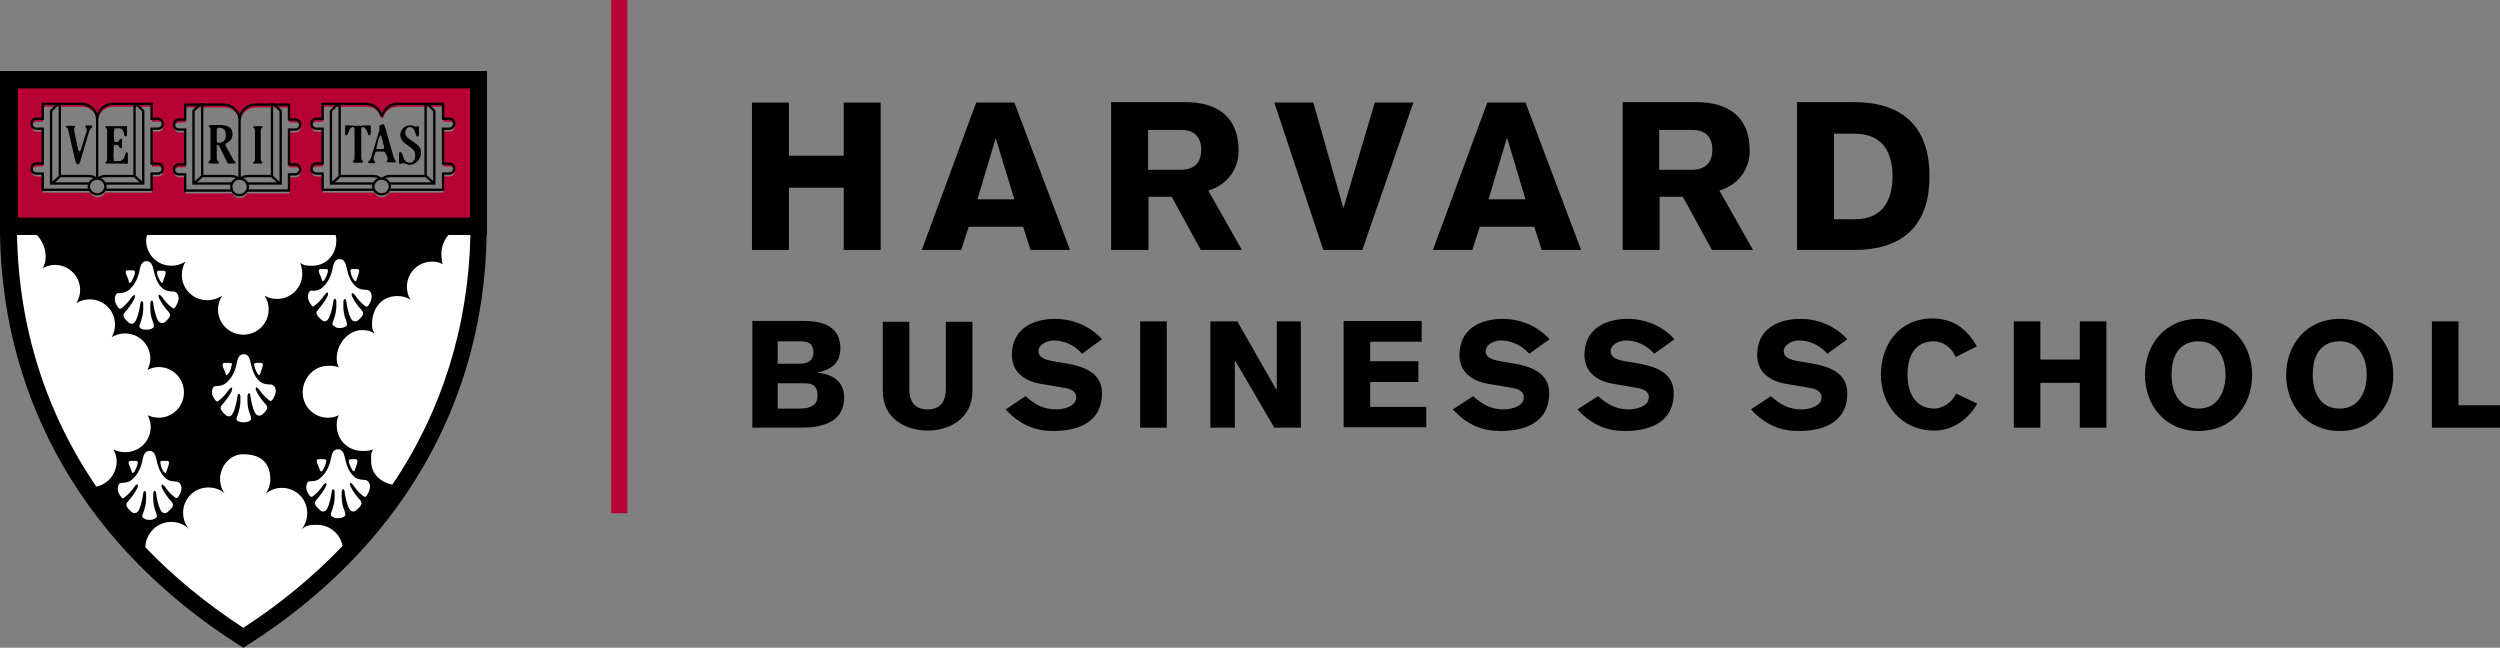 <?xml version="1.0" encoding="UTF-8"?>
<!-- Generator: Adobe Illustrator 27.5.0, SVG Export Plug-In . SVG Version: 6.00 Build 0)  -->
<svg xmlns="http://www.w3.org/2000/svg" xmlns:xlink="http://www.w3.org/1999/xlink" version="1.1" id="layer" x="0px" y="0px" viewBox="0 0 602.1 156" style="enable-background:new 0 0 602.1 156;" xml:space="preserve">
<rect x="0" y="0" width="602.1" height="156" fill="#808080" stroke="none"/>
<style type="text/css">
	.st0{fill:#B70033;}
	.st1{fill:#FFFFFF;}
	.st2{fill:none;stroke:#000000;stroke-width:0.563;}
</style>
<path class="st0" d="M2.1,19.2v35.3h113.1V19.2H2.1z M38.1,40.1c0.7,0,1.2,0.6,1.2,1.2c0,0.7-0.5,1.2-1.2,1.2h-1.5v3.9H25.3  c-0.3,0.7-1,1.1-1.8,1.1S22,47,21.7,46.4H10.4v-3.9H8.9c-0.7,0-1.2-0.5-1.2-1.2c0-0.7,0.5-1.2,1.2-1.2h1.5v-8.4H8.9  c-0.7,0-1.2-0.5-1.2-1.2c0-0.7,0.5-1.2,1.2-1.2h1.5v-3.6h9.3c2.1,0,3.8,1.7,3.8,3.8c0-2.1,1.7-3.8,3.8-3.8h9.3v3.6h1.5  c0.7,0,1.2,0.5,1.2,1.2c0,0.7-0.5,1.2-1.2,1.2h-1.5v8.4H38.1z M71.2,40.3c0.7,0,1.2,0.5,1.2,1.2c0,0.6-0.5,1.2-1.2,1.2h-1.5v3.9  H59.6c-0.3,0.6-1,1.1-1.8,1.1s-1.5-0.4-1.8-1.1H44.7v-3.9h-1.5c-0.7,0-1.2-0.5-1.2-1.2c0-0.7,0.5-1.2,1.2-1.2h1.5v-8.4h-1.5  c-0.7,0-1.2-0.5-1.2-1.2c0-0.7,0.5-1.2,1.2-1.2h1.5v-3.6H54c2.1,0,3.8,1.7,3.8,3.8c0-2.1,1.7-3.8,3.8-3.8h8.1v3.6h1.5  c0.7,0,1.2,0.5,1.2,1.2c0,0.7-0.5,1.2-1.2,1.2h-1.5v8.4H71.2z M108.3,40.1c0.6,0,1.2,0.5,1.2,1.2c0,0.6-0.5,1.2-1.2,1.2h-1.5v3.9  h-13c-0.3,0.6-1,1.1-1.8,1.1s-1.5-0.4-1.8-1.1H77.8v-3.9h-1.5c-0.7,0-1.2-0.5-1.2-1.2c0-0.7,0.5-1.2,1.2-1.2h1.5v-8.4h-1.5  c-0.7,0-1.2-0.5-1.2-1.2c0-0.7,0.5-1.2,1.2-1.2h1.6v-3.6h10.4c1.7,0,3.2,1.2,3.6,2.8v0h0.3c0.4-1.6,1.8-2.8,3.6-2.8h11v3.6h1.5  c0.6,0,1.2,0.5,1.2,1.2c0,0.7-0.5,1.2-1.2,1.2h-1.5v8.4H108.3z"></path>
<rect x="147.2" class="st0" width="3.9" height="123.6"></rect>
<g>
	<path d="M291,45.9c4.4-1.3,7.3-5,7.3-9.6c0-8-4.9-11.7-12.9-11.7h-17.8v35.6h0.1h8.9V47.4h5.6l7,12.8h9.9L291,45.9z M284.6,40.9   h-8.1v-9.6h8.1c2.8,0,4.7,1.5,4.7,4.8S287.4,40.8,284.6,40.9z"></path>
	<path d="M464.7,42.4c0-12.6-7.3-17.8-18.1-17.8h-13.8v35.6h13.8C457.4,60.2,464.7,55.1,464.7,42.4z M446.8,52.8h-5.1V32.2h5   c6.7,0,9.1,4.5,9.1,10.3C455.8,48.2,453.4,52.8,446.8,52.8z"></path>
	<path d="M253.7,82c2.7,0,5.2,1.2,6.9,3.2l4.8-3.5c-2.9-3.2-7-4.9-11.3-4.9c-5.5,0-10.4,2.5-10.4,8.7c0,3.8,2.6,6.3,7.3,7l5.3,0.9   c1.9,0.3,2.9,1,2.9,2.3c0,2.2-3.1,2.9-4.8,2.9c-3.1,0-5.2-1.2-7.4-3.2l-4.8,3.2c3.5,3.8,7.2,5.2,11.5,5.2c4.8,0,11.7-1.4,11.7-9.1   c0-4.9-4.2-6.5-9.3-7.3l-2.4-0.4c-2.4-0.4-3.6-1.1-3.6-2.4C250.1,82.9,252.3,82,253.7,82z"></path>
	<rect x="274.6" y="77.4" width="6.4" height="25.6"></rect>
	<path d="M529.5,76.8c-8.2,0-12.9,6.3-12.9,13.5c0,7.2,4.7,13.5,12.9,13.5s12.9-6.3,12.9-13.5S537.6,76.8,529.5,76.8z M529.5,98.4   c-5,0-6.5-4.4-6.5-8.1c0-5.8,2.8-8.1,6.5-8.1c4.7,0,6.5,4.1,6.5,8.1C536,94.2,534.2,98.4,529.5,98.4z"></path>
	<polygon points="592.1,97.6 592.1,77.4 585.7,77.4 585.7,103 602.1,103 602.1,97.6  "></polygon>
	<path d="M233.3,54.6h13.1l1.8,5.6h9.5l-13.4-35.5h-9.2L222,60.2h9.5L233.3,54.6z M239.8,33.3L239.8,33.3l4.5,14.7h-8.9L239.8,33.3z   "></path>
	<path d="M563.5,76.8c-8.1,0-12.9,6.3-12.9,13.5c0,7.2,4.8,13.5,12.9,13.5c8.1,0,12.9-6.3,12.9-13.5S571.6,76.8,563.5,76.8z    M563.5,98.4c-5,0-6.5-4.4-6.5-8.1c0-5.8,2.8-8.1,6.5-8.1c4.7,0,6.5,4.1,6.5,8.1C570,94.2,568.2,98.4,563.5,98.4z"></path>
	<path d="M197,89.8v-0.1c3.5-0.8,5.4-2.5,5.4-5.8c0-4.8-3.5-6.6-8.7-6.6h-12.5V103h11.6c6.5,0,10.5-2,10.5-7.3   C203.3,91.9,200.5,90.1,197,89.8z M187.3,82.2h5.3c2.1,0,3.3,0.5,3.3,2.7c0,1.9-1.3,2.7-3.3,2.7h-5.3V82.2z M192.6,98.4h-5.3v-6.1   h6.4c2.4,0,3.2,0.9,3.2,3.1C196.9,97,196,98.4,192.6,98.4z"></path>
	<polygon points="203.2,37.5 190,37.5 190,24.7 181.1,24.7 181.1,60.2 190,60.2 190,45.2 203.2,45.2 203.2,60.2 212.1,60.2    212.1,24.7 203.2,24.7  "></polygon>
	<path d="M227.8,93.6c0,2.9-1.1,5-4.4,5c-3.3,0-4.4-2.1-4.4-5V77.5h-6.4v16.6c0,7,5.9,9.6,10.8,9.6c4.9,0,10.8-2.6,10.8-9.6V77.5   h-6.4V93.6z"></path>
	<path d="M391.5,82c2.7,0,5.2,1.2,6.9,3.2l4.9-3.5c-2.9-3.2-7-4.9-11.3-4.9c-5.5,0-10.4,2.5-10.4,8.7c0,3.8,2.6,6.3,7.3,7l5.3,0.9   c1.9,0.3,2.9,1,2.9,2.3c0,2.2-3.1,2.9-4.8,2.9c-3,0-5.2-1.2-7.4-3.2l-5,3.2c3.5,3.8,7.2,5.2,11.5,5.2c4.8,0,11.7-1.4,11.7-9.1   c0-4.9-4.2-6.5-9.3-7.3l-2.4-0.4c-2.4-0.4-3.5-1.1-3.5-2.4C387.9,82.9,390.1,82,391.5,82z"></path>
	<path d="M414.1,45.9c4.4-1.3,7.3-5,7.3-9.6c0-8-4.9-11.7-12.9-11.7h-17.7v35.6h8.9V47.4h5.6l7,12.8h9.9L414.1,45.9z M407.7,40.9   h-8.1v-9.6h8.1c2.8,0,4.7,1.5,4.7,4.8S410.5,40.8,407.7,40.9z"></path>
	<polygon points="500.9,86.6 491.4,86.6 491.4,77.4 485,77.4 485,103 491.4,103 491.4,92.2 500.9,92.2 500.9,103 507.3,103    507.3,77.4 500.9,77.4  "></polygon>
	<path d="M465.9,98.4c-5,0-6.5-4.4-6.5-8.1c0-5.8,2.8-8.1,6.3-8.1c2.2,0,4.4,1.5,5.3,3.8l5.1-2.6c-2.4-4.2-5.7-6.7-10.7-6.7   c-8,0-12.4,6.3-12.4,13.5s4.8,13.5,12.9,13.5c4.3,0,8.1-2.6,10.3-6.5l-5.1-2.4C470.1,97.1,467.6,98.4,465.9,98.4z"></path>
	<path d="M433.2,82c2.7,0,5.2,1.2,6.9,3.2l4.8-3.5c-2.9-3.2-7-4.9-11.3-4.9c-5.5,0-10.4,2.5-10.4,8.7c0,3.8,2.6,6.3,7.3,7l5.3,0.9   c1.9,0.3,2.9,1,2.9,2.3c0,2.2-3.1,2.9-4.8,2.9c-3.1,0-5.2-1.2-7.4-3.2l-4.8,3.2c3.5,3.8,7.2,5.2,11.5,5.2c4.8,0,11.7-1.4,11.7-9.1   c0-4.9-4.2-6.5-9.3-7.3l-2.4-0.4c-2.4-0.4-3.6-1.1-3.6-2.4C429.6,82.9,431.8,82,433.2,82z"></path>
	<path d="M361.4,82c2.7,0,5.2,1.2,6.9,3.2l4.9-3.5c-2.9-3.2-7-4.9-11.3-4.9c-5.5,0-10.4,2.5-10.4,8.7c0,3.8,2.6,6.3,7.3,7l5.3,0.9   c1.9,0.3,2.9,1,2.9,2.3c0,2.2-3.1,2.9-4.8,2.9c-3.1,0-5.2-1.2-7.4-3.2l-4.9,3.2c3.5,3.8,7.2,5.2,11.5,5.2c4.8,0,11.7-1.4,11.7-9.1   c0-4.9-4.2-6.5-9.3-7.3l-2.4-0.4c-2.4-0.4-3.6-1.1-3.6-2.4C357.8,82.9,360,82,361.4,82z"></path>
	<polygon points="330,92 341.6,92 341.6,87 330,87 330,82.3 342.4,82.3 342.4,77.3 323.6,77.3 323.6,102.9 343.5,102.9 343.5,98    330,98  "></polygon>
	<polygon points="340.4,24.7 331.1,24.7 323.6,50 323.5,50 316.3,24.7 306.9,24.7 318.7,60.2 328.1,60.2  "></polygon>
	<path d="M356.4,54.6h13.1l1.8,5.6h9.5l-13.4-35.5h-9.2l-13.1,35.5h9.5L356.4,54.6z M362.9,33.3h0.1l4.4,14.7h-8.9L362.9,33.3z"></path>
	<polygon points="307.5,93.7 307.3,93.7 298,77.4 291.5,77.4 291.5,103 291.6,103 297.4,103 297.4,86.9 297.5,86.9 306.9,103    313.3,103 313.3,77.4 307.5,77.4  "></polygon>
</g>
<path class="st1" d="M115.2,54.6c0,43.7-23.5,77.7-56.6,98.8c-33-21-56.6-55-56.6-98.8H115.2z"></path>
<g>
	<path d="M0,17.1v35.5h0v2c0,0.6,0,1.2,0,1.8v0.2h0c0.7,40.5,21,75.5,57.5,98.7l1.1,0.7l1.1-0.7c36.5-23.2,56.9-58.2,57.5-98.7h0.1   V17.1H0z M4.3,21.3h108.9v31.1H4.3V21.3z M84.9,71.6c0.5,1,1.5,2.4,2.2,3.1c0.5,0.6,0.4,0.9,0.2,1.3s-0.9,1-1.1,1.2   c-0.2,0.1-1.1,0.6-1.7-0.5c-0.6-1.1-1-3.2-1.1-4.1c-0.1-0.9-0.6-0.7-0.7,0c0,0.3,0,0.5,0,1.4c0,0.9,0.2,2.2,0.7,3.3   c0.4,1.2,0,1.2-0.3,1.4S82.4,79,81.8,79s-0.9-0.1-1.2-0.4c-0.4-0.2-0.8-0.2-0.3-1.4c0.4-1.1,0.7-2.4,0.7-3.3c0-0.9,0-1.1,0-1.4   c-0.1-0.7-0.6-0.8-0.7,0s-0.5,3-1.1,4.1c-0.6,1.2-1.5,0.7-1.7,0.5s-0.9-0.8-1.1-1.2c-0.2-0.4-0.3-0.8,0.2-1.3   c0.7-0.8,1.7-2.1,2.2-3.1s0.1-1.5-0.6-0.5c-0.7,1-1.5,1.9-2.3,2.5c-0.3,0.3-0.6,0.5-0.9,0C74.6,73,74,72,74.2,71c0.2-1,0.6-1,1-1   c0.4,0.1,1.6,0,2.4-0.7c1.1-1,2.1-2.3,2.6-5.1c0.3-1.4,0.9-1.8,1.6-1.8s1.3,0.4,1.6,1.8c0.6,2.7,1.2,3.8,2.3,4.8   c0.9,0.8,2,0.8,2.7,0.8c0.4,0.1,0.9,0.3,1.1,1.3c0.1,1.1-0.5,2.1-0.8,2.5c-0.3,0.4-0.5,0.3-0.9,0c-0.8-0.6-1.6-1.5-2.3-2.5   C84.8,70.2,84.4,70.6,84.9,71.6z M72.8,65.9c0,3.4-2.7,6.1-6.1,6.1c-1.1,0-2.1-0.3-3-0.8c0.7,1,1,2.1,1,3.3c0,3.4-2.7,6.1-6.1,6.1   c-3.4,0-6.1-2.7-6.1-6.1c0-1.2,0.4-2.3,1-3.3c-1,0.7-2.3,1.1-3.6,1.1c-3.4,0-6.1-2.7-6.1-6.1c0-1.2,0.3-2.3,0.9-3.2   c-1,0.6-2.1,1-3.4,1c-3.4,0-6.1-2.7-6.1-6.1c0-0.5,0.1-0.9,0.2-1.3h2.1v0H79v0h1.8C81,57,81,57.4,81,57.9c0,3.4-2.4,6.1-5.8,6.1   c-1.3,0-1.9,0-2.9-0.7C72.6,64.1,72.8,65,72.8,65.9z M61.8,94.3c0.5,1,1.5,2.4,2.2,3.1c0.5,0.6,0.4,0.9,0.2,1.3   c-0.2,0.4-0.9,1-1.1,1.2c-0.2,0.1-1.1,0.6-1.7-0.5c-0.6-1.1-1-3.2-1.1-4.1c0-0.9-0.6-0.7-0.7,0c0,0.3,0,0.5,0,1.4   c0,0.9,0.2,2.1,0.7,3.3c0.4,1.2,0,1.2-0.3,1.4s-0.7,0.3-1.3,0.3c-0.7,0-1-0.1-1.2-0.2c-0.4-0.2-0.8-0.3-0.3-1.4   c0.4-1.2,0.7-2.4,0.7-3.3c0-0.9,0-1.1,0-1.4c-0.1-0.7-0.6-0.8-0.7,0s-0.5,3-1.1,4.1c-0.6,1.2-1.5,0.7-1.7,0.5s-0.9-0.8-1.1-1.2   c-0.2-0.4-0.3-0.8,0.2-1.3c0.7-0.8,1.7-2.1,2.2-3.1s0.1-1.5-0.6-0.5c-0.7,1-1.5,1.9-2.3,2.5c-0.4,0.3-0.6,0.5-0.9,0   c-0.4-0.4-1-1.4-0.8-2.4c0.2-1,0.6-1,1-1c0.4,0,1.6-0.1,2.4-0.8c1.1-1,2.1-2.3,2.6-5.1c0.3-1.4,0.9-1.8,1.6-1.8s1.3,0.4,1.6,1.8   c0.6,2.7,1.2,3.8,2.3,4.8c0.9,0.7,2,0.7,2.7,0.7c0.4,0.1,0.9,0.3,1.1,1.3c0.1,1-0.5,2-0.8,2.4c-0.3,0.4-0.5,0.3-0.9,0   c-0.8-0.6-1.6-1.5-2.3-2.5C61.7,92.9,61.3,93.3,61.8,94.3z M54,87.4h1.2c0.7,0,0.8,0.2,0.5,0.9c-0.1,0.8-0.4,1.3-0.8,1.8   c-0.4,0.5-0.5,0.2-0.6-0.2s-0.4-1-0.6-1.5C53.5,87.9,53.6,87.4,54,87.4z M61.8,87.4h1.1c0.4,0,0.5,0.5,0.3,1   c-0.1,0.5-0.4,1.1-0.5,1.5c-0.1,0.4-0.2,0.7-0.6,0.2c-0.3-0.5-0.6-1-0.8-1.8C61.1,87.6,61.2,87.4,61.8,87.4z M38.4,72   c0.5,1,1.5,2.4,2.2,3.1c0.5,0.6,0.4,0.9,0.2,1.3c-0.2,0.4-0.9,1-1.1,1.2c-0.2,0.1-1.1,0.6-1.7-0.5c-0.6-1.1-1-3.2-1.1-4.1   c-0.1-0.9-0.6-0.7-0.7,0c0,0.3,0,0.5,0,1.4c0,0.9,0.2,2.2,0.7,3.3c0.4,1.2,0,1.2-0.3,1.4c-0.3,0.2-0.7,0.3-1.3,0.3   c-0.7,0-1-0.1-1.2-0.2c-0.3-0.2-0.8-0.2-0.3-1.4c0.4-1.1,0.7-2.4,0.7-3.3c0-0.9,0-1,0-1.4c-0.1-0.7-0.6-0.8-0.7,0   c-0.1,0.9-0.5,3-1.1,4.1c-0.6,1.2-1.5,0.7-1.7,0.5c-0.2-0.2-0.9-0.8-1.1-1.2c-0.2-0.4-0.3-0.8,0.2-1.3c0.7-0.8,1.7-2.1,2.2-3.1   s0.1-1.5-0.6-0.5s-1.5,1.9-2.3,2.5c-0.3,0.3-0.6,0.4-0.9,0c-0.4-0.5-1-1.5-0.8-2.5s0.6-1,1-1s1.6-0.1,2.4-0.8   c1.1-1,2.1-2.3,2.6-5.1c0.3-1.4,0.9-1.8,1.6-1.8c0.7,0,1.3,0.4,1.6,1.8c0.6,2.7,1.2,3.8,2.3,4.8c0.9,0.7,2,0.7,2.7,0.7   c0.4,0.1,0.9,0.3,1.1,1.3c0.1,1.1-0.5,2-0.8,2.5c-0.3,0.4-0.5,0.3-0.9,0c-0.8-0.6-1.6-1.5-2.3-2.5C38.3,70.6,37.9,71,38.4,72z    M30.7,65.1h1.2c0.6,0,0.7,0.3,0.5,1c-0.2,0.7-0.5,1.3-0.8,1.8c-0.5,0.4-0.6,0.2-0.6-0.3c-0.1-0.4-0.4-1-0.6-1.5   C30.2,65.6,30.2,65.1,30.7,65.1z M38.4,65.2h1.1c0.4,0,0.5,0.5,0.3,1c-0.1,0.5-0.4,1-0.5,1.5c-0.1,0.4-0.2,0.6-0.6,0.2   c-0.3-0.5-0.6-1.1-0.8-1.7C37.7,65.4,37.8,65.2,38.4,65.2z M78.9,65.7c-0.2,0.7-0.5,1.3-0.8,1.8c-0.4,0.4-0.5,0.2-0.6-0.2   c-0.1-0.4-0.4-1-0.6-1.5c-0.2-0.5-0.2-1,0.3-1h1.2C79,64.8,79.1,65,78.9,65.7z M85,64.8h1.1c0.4,0,0.5,0.5,0.3,1   c-0.1,0.5-0.4,1.1-0.5,1.5c-0.1,0.4-0.2,0.7-0.6,0.2s-0.7-1.1-0.8-1.8C84.3,65,84.4,64.8,85,64.8z M23.2,117.2   C11.1,99.5,4.5,78.9,4.1,56.6h4.8c1.3,1.4,2.1,3.3,2.1,5.2c0,1-0.2,2-0.7,2.8c0.9-0.5,1.9-0.8,2.9-0.8c3.4,0,6.1,2.7,6.1,6.1   c0,1.1-0.4,2.2-0.9,3.1c1-0.6,2-0.9,3.2-0.9c3.4,0,6.1,2.7,6.1,6.1c0,1.1-0.3,2.1-0.8,3c0.9-0.5,2-0.9,3.2-0.9   c3.4,0,6.1,2.7,6.1,6.1c0,1-0.3,1.9-0.7,2.7c0.8-0.4,1.7-0.7,2.7-0.7c3.4,0,6.1,2.7,6.1,6.1c0,3.4-2.7,6.1-6.1,6.1   c-0.9,0-1.8-0.2-2.6-0.6c0.4,0.9,0.7,1.8,0.7,2.8c0,3.4-2.7,6.1-6.1,6.1c-1.1,0-2-0.2-2.9-0.7c0.5,0.9,0.8,1.9,0.8,3   C28,114.2,26,116.6,23.2,117.2z M40.6,112c-0.1,0.5-0.4,1.1-0.5,1.5c-0.1,0.4-0.2,0.6-0.6,0.2c-0.4-0.5-0.7-1.1-0.8-1.8   c-0.2-0.7-0.1-0.9,0.5-0.9h1.1C40.7,111,40.8,111.5,40.6,112z M33.1,111.9c-0.2,0.7-0.5,1.3-0.8,1.8c-0.4,0.4-0.5,0.2-0.6-0.2   c-0.1-0.4-0.4-0.9-0.6-1.5c-0.2-0.5-0.2-1,0.3-1h1.2C33.2,111,33.3,111.2,33.1,111.9z M34.5,123.5c0.4-1.1,0.7-2.4,0.7-3.3   c0-0.9,0-1,0-1.4c-0.1-0.7-0.6-0.8-0.7,0c-0.1,0.8-0.5,3-1.1,4.1c-0.6,1.1-1.5,0.6-1.7,0.4s-0.9-0.8-1.1-1.2   c-0.2-0.4-0.3-0.8,0.2-1.3c0.7-0.8,1.7-2.1,2.2-3.1s0.1-1.5-0.6-0.5s-1.5,1.9-2.3,2.5c-0.3,0.3-0.6,0.5-0.9,0   c-0.4-0.4-1-1.4-0.8-2.4c0.2-1,0.6-1,1-1c0.4,0,1.6-0.1,2.4-0.8c1.1-1,2.1-2.3,2.6-5.1c0.3-1.4,0.9-1.8,1.6-1.8s1.3,0.4,1.6,1.8   c0.6,2.7,1.2,3.8,2.3,4.8c0.9,0.8,2,0.7,2.7,0.8c0.4,0.1,0.9,0.3,1.1,1.3c0.1,1-0.5,2-0.8,2.4c-0.3,0.4-0.5,0.3-0.9,0   c-0.8-0.6-1.6-1.5-2.3-2.5c-0.7-0.9-1.1-0.5-0.6,0.5s1.5,2.4,2.2,3.1c0.5,0.6,0.4,0.9,0.2,1.3c-0.2,0.4-0.9,1-1.1,1.2   c-0.2,0.2-1.1,0.7-1.7-0.4c-0.6-1.1-1-3.2-1.1-4.1c-0.1-0.9-0.6-0.7-0.7,0c0,0.3,0,0.5,0,1.4c0,0.9,0.2,2.1,0.7,3.3   c0.4,1.2,0,1.2-0.3,1.4s-0.7,0.3-1.3,0.3c-0.6,0-1-0.1-1.2-0.3C34.4,124.7,34,124.7,34.5,123.5z M58.6,151.2   c-8.9-5.8-16.8-12.3-23.6-19.4c0.1-3.3,2.8-6.1,6.2-6.1c1.7,0,3.2,0.6,4.3,1.7c-0.9-1.1-1.4-2.4-1.4-3.9c0-3.4,2.7-6.1,6.1-6.1   c1.5,0,2.8,0.5,3.9,1.4c-0.7-0.9-1.1-2.1-1.1-3.4c0-3.1,2.4-6,5.5-6c5.3,0,6.6,3,6.6,6.1c0,1.2-0.4,2.4-1.1,3.4   c1.1-0.9,2.4-1.4,3.9-1.4c3.4,0,6.1,2.7,6.1,6.1c0,1.5-0.5,2.8-1.4,3.9c1.1-1,2.1-1.1,3.8-1.1c3,0,5.6,2.2,6.1,5.1   C75.6,138.7,67.7,145.3,58.6,151.2z M88.3,119.4c-0.3,0.4-0.5,0.3-0.9,0c-0.8-0.6-1.6-1.5-2.3-2.5s-1.1-0.6-0.6,0.4   s1.5,2.4,2.2,3.1c0.5,0.6,0.4,0.9,0.2,1.3c-0.2,0.4-0.9,1-1.1,1.2s-1.1,0.7-1.7-0.4c-0.6-1.1-1-3.2-1.1-4.1c-0.1-0.9-0.6-0.7-0.7,0   c0,0.3,0,0.5,0,1.4c0,0.9,0.2,2.2,0.7,3.3c0.4,1.2,0,1.2-0.3,1.4c-0.3,0.2-0.7,0.3-1.3,0.3c-0.6,0-0.9-0.1-1.2-0.3   c-0.3-0.2-0.8-0.2-0.3-1.4c0.4-1.1,0.7-2.3,0.7-3.3c0-0.9,0-1,0-1.4c-0.1-0.7-0.6-0.8-0.7,0c-0.1,0.8-0.5,3-1.1,4.1   c-0.6,1.1-1.5,0.6-1.7,0.4s-0.9-0.8-1.1-1.2c-0.2-0.4-0.3-0.8,0.2-1.3c0.7-0.8,1.7-2.1,2.2-3.1c0.5-0.9,0.1-1.4-0.6-0.4   s-1.5,1.9-2.3,2.5c-0.3,0.3-0.6,0.4-0.9,0c-0.4-0.5-1-1.5-0.8-2.5s0.6-1,1-1s1.6,0,2.4-0.8c1.1-1,2.1-2.3,2.6-5.1   c0.3-1.4,0.9-1.8,1.6-1.8c0.7,0,1.3,0.4,1.6,1.8c0.6,2.7,1.2,3.8,2.3,4.8c0.9,0.8,2,0.7,2.7,0.8c0.4,0.1,0.9,0.3,1.1,1.3   C89.2,118,88.6,118.9,88.3,119.4z M76.7,110.6h1.2c0.7,0,0.8,0.2,0.6,0.9c-0.2,0.7-0.5,1.3-0.8,1.8c-0.4,0.5-0.5,0.2-0.7-0.2   c-0.1-0.4-0.4-1-0.6-1.5C76.2,111.1,76.2,110.6,76.7,110.6z M84.6,110.6h1.1c0.4,0,0.5,0.5,0.3,1c-0.1,0.5-0.4,1-0.5,1.5   c-0.1,0.4-0.2,0.6-0.6,0.2c-0.3-0.5-0.6-1.1-0.8-1.8C83.9,110.8,84,110.6,84.6,110.6z M94.5,116.7c-2.8-0.5-5.1-2.6-5.1-5.5   c0-1.1-0.2-2,0.5-3c-0.9,0.4-1.6,0.4-2.7,0.4c-3.4,0-6.1-2.7-6.1-6.1c0-1,0.1-1.7,0.5-2.5c-0.8,0.4-1.7,0.6-2.6,0.6   c-3.4,0-6.1-2.7-6.1-6.1c0-3.4,2.7-6.4,6.1-6.4c1,0,1.8,0,2.6,0.4c-0.4-0.9-0.5-1.2-0.5-2.2c0-3.4,2.7-6.8,6.1-6.8   c1.1,0,2.1,0.2,3,0.8c-0.5-0.9-0.6-1.1-0.6-2.2c0-3.7,2.2-6.8,6.1-6.8c1.2,0,2.3,0.3,3.2,0.9c-0.6-0.9-0.9-2-0.9-3.1   c0-3.4,2.7-6.1,6.1-6.1c0.9,0,1.7,0.2,2.5,0.6c-0.2-0.6-0.3-1.7-0.3-2.4c0-1.7,0.6-3.3,1.7-4.6h5.3   C112.8,78.7,106.4,99.1,94.5,116.7z"></path>
	<path d="M22,30.2c-0.3,0-0.4,0-0.6,0c-0.3,0-0.4,0-0.6,0c-0.3,0-0.3,0.3-0.2,0.4c0.1,0.2,0.4,0.2,0.3,0.9L19.5,36   c-0.2,0.6-0.5,0.7-0.7,0l-0.9-4.4c-0.1-0.7-0.1-0.7,0.1-0.9s0.1-0.5-0.3-0.4c-0.3,0-0.5,0-0.8,0c-0.3,0-0.5,0-0.8,0   s-0.3,0.3-0.1,0.4c0.3,0.2,0.3,0.2,0.5,0.9l1.6,7c0.2,0.6,0.3,1,0.6,1c0.3,0,0.6-0.4,0.7-1l2.1-7c0.3-0.7,0.4-0.7,0.6-0.9   S22.3,30.2,22,30.2z"></path>
	<path d="M56.2,38.5c-0.2-0.3-1.7-3.2-1.8-3.3c-0.1-0.2-0.1-0.2-0.1-0.4c0-0.1,0.1-0.3,0.3-0.4c0.8-0.3,1.4-1,1.4-2.1   c0-1.4-0.8-2.2-3.2-2.2c-0.6,0-1.7,0-2,0c-0.4,0-0.7,0.3-0.4,0.5s0.3,0.4,0.3,0.7V38c0,0.7-0.2,0.7-0.4,0.9s-0.1,0.5,0.2,0.4   c0.2,0.1,0.6,0.1,0.9,0.1s0.7,0,1,0s0.4-0.3,0.2-0.5s-0.4-0.2-0.4-0.9v-3.1l0.5,0.1c0.2,0.3,1.9,4,2.1,4.2c0.2,0.3,0.2,0.2,0.2,0.2   h1.3c0.5,0,0.5-0.3,0.4-0.4C56.6,38.9,56.4,38.8,56.2,38.5z M52.8,34.4c-0.5,0-0.6-0.2-0.6-0.4v-1.4v-1.1c0-0.8,0.5-0.8,1-0.7   c0.5,0.1,1.2,0.3,1.2,1.8S53.3,34.4,52.8,34.4z"></path>
	<path d="M30.1,37.4c-0.2,0.7-0.5,1.4-1.6,1.4h-0.7c-0.3,0-0.4-0.1-0.4-0.4c-0.1-0.6-0.1-1.8,0-3.1c0.1-0.4,0.2-0.4,0.6-0.4   c0.4,0,0.5,0,0.6,0.3c0.1,0.3,0.8,1,0.8,0v-1.3c0-1-0.6-0.3-0.8,0c-0.1,0.3-0.2,0.3-0.6,0.3c-0.4,0-0.5,0-0.5-0.4   c-0.1-0.6-0.1-1.6,0-2.5c0-0.3,0.1-0.4,0.4-0.4h0.7c1.1,0,1.1,0.8,1.3,1.5c0.1,0.7,0.7,0.5,0.7,0v-1.7c0-0.6-0.5-0.3-0.8-0.3h-3.3   c-0.3,0-0.5,0-0.8,0c-0.4-0.1-0.4,0.2-0.2,0.4c0.2,0.2,0.3,0.2,0.3,0.9v6.4c0,0.7-0.1,0.7-0.3,0.9c-0.2,0.1-0.1,0.4,0.2,0.4   c0.3,0,0.5,0,0.8,0H30c0.3,0,0.8,0.3,0.8-0.3v-1.7C30.8,36.5,30.4,36.3,30.1,37.4z"></path>
	<path d="M94.8,37.8l-2-7c-0.1-0.5-0.4-0.9-0.5-0.9c-0.4,0.1-0.9,0.2-0.9,0.5v0.8l-2,6.7c-0.3,0.7-0.4,0.7-0.6,0.9s-0.2,0.5,0.1,0.5   c0.2,0,0.3,0,0.6,0c0.2,0,0.3,0,0.6,0c0.3,0.1,0.3-0.2,0.2-0.4c-0.2-0.2-0.4-0.2-0.3-0.9l0.4-1.3c0.1-0.3,0.8-0.2,1.1-0.2   c0.4,0,1.2-0.1,1.3,0.3l0.5,1c0.1,0.7,0.1,0.7-0.1,0.9c-0.2,0.1,0,0.4,0.3,0.4c0.3,0,0.6,0,0.9,0s0.3,0,0.7,0   c0.3,0.1,0.3-0.4,0.1-0.5C95,38.4,95,38.3,94.8,37.8z M91.7,35.9c-1.1,0-1.2,0-1-0.5l0.5-2c0.4-1.1,0.6-1.1,0.8,0.1l0.5,1.8   C92.6,35.8,92.6,35.9,91.7,35.9z"></path>
	<path d="M99.9,34.4c-1.2-0.9-2.3-1.3-2.3-2.4c0-0.4,0.2-1.4,1.1-1.4c1,0,1.2,1.1,1.5,1.9c0.2,0.7,0.7,0.4,0.7,0c0-0.4,0-1.5,0-1.8   s-0.3-0.5-0.4-0.3c-0.1,0.1-0.5,0.1-0.6,0.1c-0.3-0.3-0.7-0.3-1.3-0.3c-1.3,0-2.2,1.3-2.2,2.2c0,0.9,0.3,1.6,1.8,2.6   c1.5,1.1,1.8,1.4,1.8,2.4c0,0.6-0.2,1.8-1.3,1.8c-1.1,0-1.5-1-1.7-1.8c-0.4-1-0.9-1.1-0.9-0.2c0,0.5,0,1.4,0,1.8   c0,0.3,0.1,0.5,0.3,0.5s0.2-0.2,0.7-0.2s1,0.4,1.6,0.4c1.4,0,2.7-1.4,2.7-2.8C101.4,35.6,101.1,35.3,99.9,34.4z"></path>
	<path d="M63.1,30.8c0.2-0.2,0.2-0.5-0.2-0.4c-0.3,0-0.5,0-0.8,0s-0.5,0-0.8,0s-0.4,0.3-0.2,0.4c0.2,0.2,0.3,0.2,0.3,0.9v6.4   c0,0.7-0.1,0.7-0.3,0.9s-0.2,0.5,0.2,0.4c0.3,0,0.5,0,0.8,0s0.5,0,0.8,0c0.3,0,0.4-0.3,0.2-0.4c-0.2-0.2-0.3-0.2-0.3-0.9v-6.4   C62.8,31,62.9,31,63.1,30.8z"></path>
	<path d="M89,32.6c0.2,0,0.3-0.4,0.3-0.7c0-0.3,0-1.2,0-1.4c0-0.3,0-0.4-1.1-0.3c-1.1,0.1-1.7,0.1-2.2,0.1s-1,0-1.8-0.1   c-1.1-0.1-1.1,0-1.1,0.3c0,0.2,0,1.2,0,1.4c0,0.3,0,0.7,0.3,0.7c0.2,0,0.3-0.3,0.5-0.7c0.4-1.1,0.8-1.3,1.1-1.3   c0.3,0,0.4,0.2,0.4,0.8v6.4c0,0.7-0.1,0.7-0.3,0.9c-0.2,0.2-0.2,0.5,0.2,0.5c0.4,0,0.5,0,0.9,0c0.4,0,0.5,0,0.9,0s0.4-0.3,0.2-0.5   c-0.2-0.2-0.3-0.2-0.3-0.9v-6.4c0-0.6,0.1-0.8,0.4-0.8c0.3,0,0.7,0.2,1.1,1.3C88.6,32.3,88.7,32.6,89,32.6z"></path>
</g>
<g>
	<path class="st2" d="M23.4,28.8v14.3 M23.4,28.8c0-2.1,1.7-3.8,3.8-3.8h9.3v3.6H38c0.7,0,1.2,0.5,1.2,1.2S38.7,31,38,31h-1.5v8.4   H38c0.7,0,1.2,0.6,1.2,1.2c0,0.7-0.5,1.2-1.2,1.2h-1.5v3.9H25.2c-0.3,0.7-1,1.1-1.8,1.1s-1.5-0.5-1.8-1.1H10.3v-3.9H8.8   c-0.7,0-1.2-0.5-1.2-1.2s0.5-1.2,1.2-1.2h1.5V31H8.8c-0.7,0-1.2-0.5-1.2-1.2s0.5-1.2,1.2-1.2h1.5V25h9.3   C21.7,25,23.4,26.7,23.4,28.8z"></path>
	<path class="st2" d="M34.5,44.3l-2.1-1.9 M23.7,43.1c0.2-0.4,0.8-0.7,1.8-0.7h6.9V25.1h0.5l1.6,1.6v17.5h-9.2 M23.1,43.1   c-0.2-0.4-0.8-0.7-1.8-0.7h-6.9V25.1h-0.5l-1.6,1.6v17.5h9.2 M25.2,45.9c0.1-0.3,0.2-0.5,0.2-0.9c0-1.1-0.9-2-2-2s-2,0.9-2,2   c0,0.3,0.1,0.6,0.2,0.9 M12.4,44.3l2.1-1.9 M67.5,44.3l-2.1-1.9 M58,43.1c0.2-0.4,0.8-0.7,1.8-0.7h5.7V25.1H66l1.6,1.6v17.5h-8    M57.7,28.8v14.3 M46.6,44.3l2.1-1.9 M57.4,43.1c-0.2-0.4-0.8-0.7-1.8-0.7h-6.9V25.1h-0.5l-1.6,1.6v17.5h9.2 M59.5,45.9   c0.1-0.3,0.2-0.5,0.2-0.9c0-1.1-0.9-2-2-2s-2,0.9-2,2c0,0.3,0.1,0.6,0.2,0.9 M57.7,47c0.8,0,1.5-0.5,1.8-1.1h10.1V42h1.5   c0.7,0,1.2-0.6,1.2-1.2c0-0.7-0.5-1.2-1.2-1.2h-1.5v-8.4h1.5c0.7,0,1.2-0.5,1.2-1.2s-0.5-1.2-1.2-1.2h-1.5v-3.6h-8.1   c-2.1,0-3.8,1.7-3.8,3.8c0-2.1-1.7-3.8-3.8-3.8h-9.3v3.6h-1.5c-0.7,0-1.2,0.5-1.2,1.2s0.5,1.2,1.2,1.2h1.5v8.4h-1.5   c-0.7,0-1.2,0.5-1.2,1.2s0.5,1.2,1.2,1.2h1.5v3.9h11.3C56.2,46.6,56.9,47,57.7,47z M104.7,44.3l-2.1-1.9 M92.2,43.1   c0.2-0.4,0.8-0.7,1.8-0.7h8.5V25.1h0.5l1.6,1.6v17.5H93.7 M91.6,43.1c-0.2-0.4-0.8-0.7-1.8-0.7h-8V25.1h-0.5l-1.6,1.6v17.5H90    M93.7,45.9c0.1-0.3,0.2-0.5,0.2-0.9c0-1.1-0.9-2-2-2s-2,0.9-2,2c0,0.3,0.1,0.6,0.2,0.9 M79.8,44.3l2.1-1.9 M92.1,27.8   c0.4-1.6,1.9-2.8,3.6-2.8h11v3.6h1.5c0.7,0,1.2,0.5,1.2,1.2s-0.6,1.2-1.2,1.2h-1.5v8.4h1.5c0.7,0,1.2,0.5,1.2,1.2s-0.6,1.2-1.2,1.2   h-1.5v3.9h-13c-0.3,0.7-1,1.1-1.8,1.1c-0.8,0-1.5-0.5-1.8-1.1H77.7v-3.9h-1.5c-0.7,0-1.2-0.6-1.2-1.2c0-0.7,0.5-1.2,1.2-1.2h1.5V31   h-1.5c-0.7,0-1.2-0.5-1.2-1.2s0.5-1.2,1.2-1.2h1.5V25h10.5c1.7,0,3.2,1.2,3.6,2.8L92.1,27.8L92.1,27.8z"></path>
</g>
</svg>
